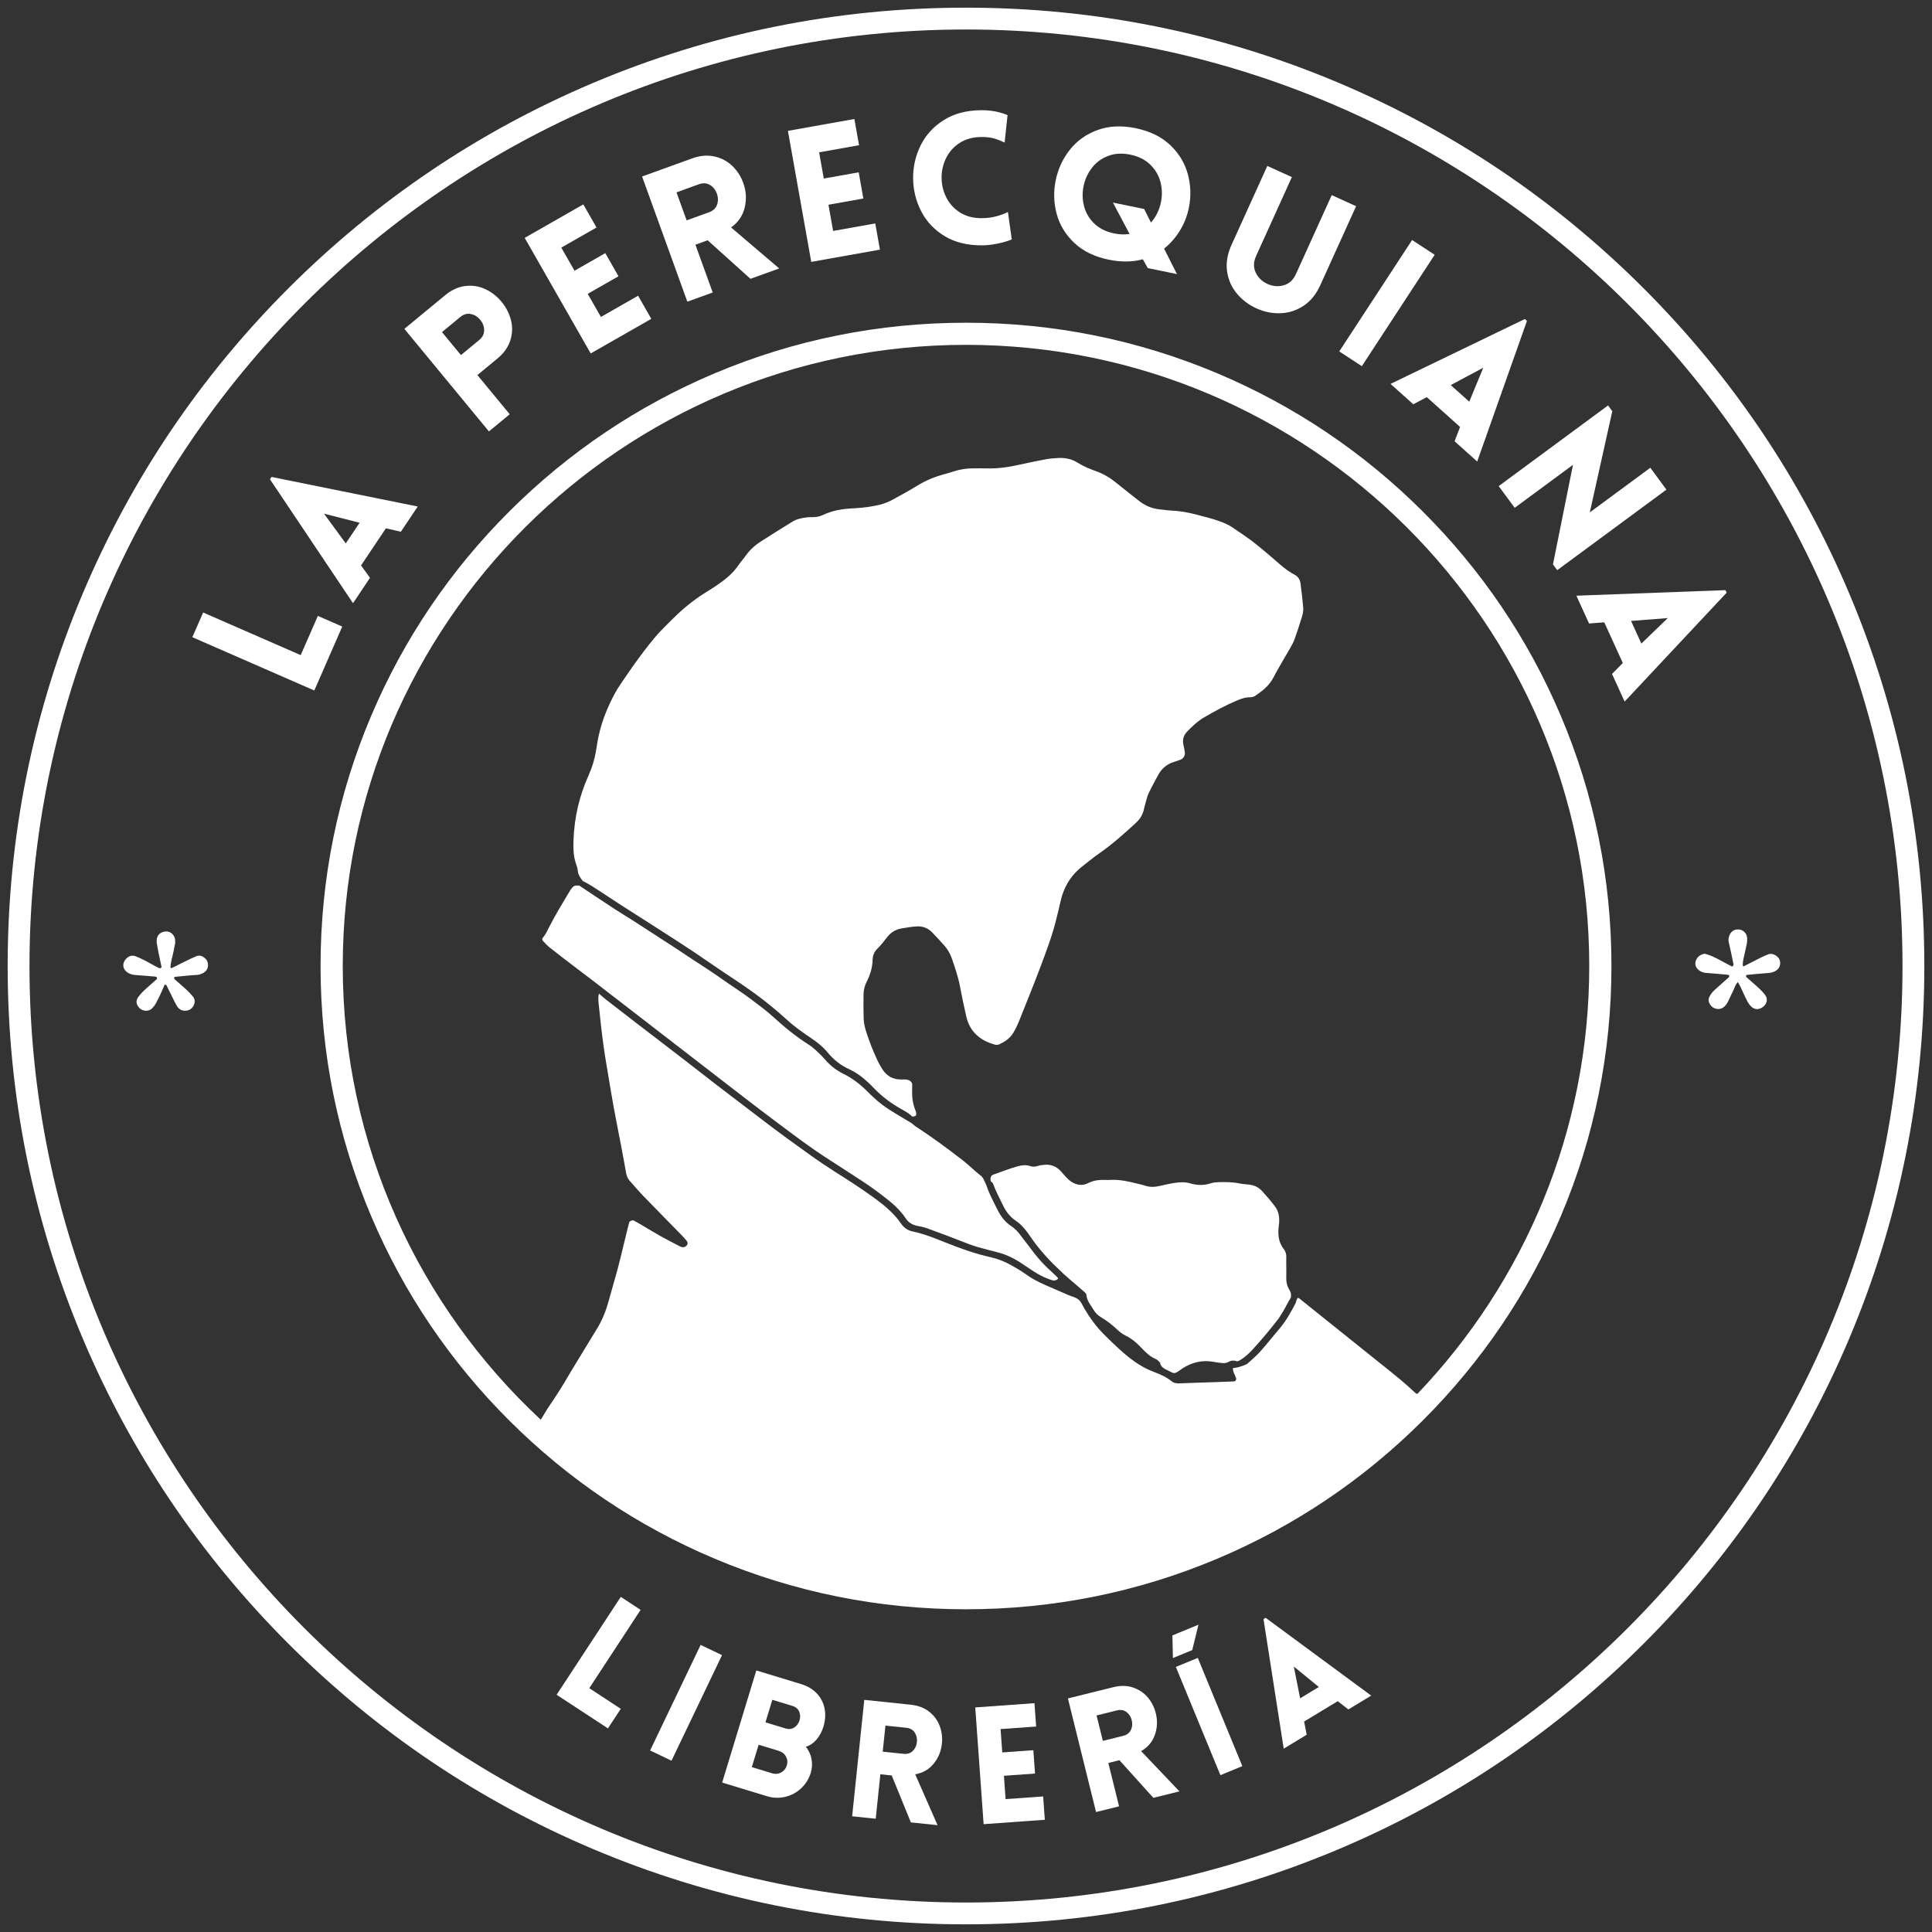 <svg xmlns="http://www.w3.org/2000/svg" xmlns:xlink="http://www.w3.org/1999/xlink" xmlns:inkscape="http://www.inkscape.org/namespaces/inkscape" version="1.1" width="1770.48" height="1770.48" viewBox="0 0 1770.48 1770.48">
<rect x="0" y="0" width="1770.48" height="1770.48" fill="#333333" stroke="none"/>
<defs>
<clipPath id="clip_0">
<path transform="matrix(1,0,0,-1,0,1770.48)" d="M0 1770.48H1770.48V0H0Z"/>
</clipPath>
</defs>
<g clip-path="url(#clip_0)">
<path transform="matrix(1,0,0,-1,1194.281,557.384)" d="M0 0C-.584 7.624-1.537 15.223-2.494 22.813-2.936 26.32-4.88 29.134-7.975 30.744-14.857 34.326-20.582 39.438-26.297 44.493-31.785 49.348-37.481 53.918-43.123 58.576-49.82 64.105-57.162 68.661-64.228 73.631-67.785 76.133-71.725 77.85-75.79 79.403-82.638 82.019-89.763 83.618-96.803 85.518-104.519 87.601-112.345 89.118-120.378 89.458-124.021 89.612-127.64 90.262-131.279 90.584-138.462 91.219-144.801 93.91-150.43 98.337-157.227 103.682-164.068 108.974-170.747 114.463-176.456 119.155-182.574 122.979-189.58 125.485-195.522 127.611-201.418 129.992-206.774 133.385-212.691 137.134-219.112 138.126-225.909 137.584-228.895 137.345-231.915 137.235-234.848 136.683-243.022 135.146-251.199 133.583-259.3 131.706-269.379 129.371-279.512 127.862-289.885 128.155-293.879 128.268-297.878 128.154-301.874 128.185-308.247 128.234-314.463 127.317-320.527 125.337-323.047 124.515-325.579 123.712-328.143 123.042-337.214 120.671-345.776 117.218-353.795 112.248-361.137 107.698-368.756 103.586-376.346 99.452-379.831 97.554-383.502 96.026-387.398 95.02-393.273 93.504-402.487 91.96-412.024 91.562-421.759 91.155-431.242 89.709-440.105 85.465-443.206 83.979-446.419 83.479-449.78 83.445-451.445 83.429-453.127 83.51-454.77 83.301-459.404 82.711-464.017 81.842-468.052 79.357-477.961 73.253-487.865 67.135-497.618 60.789-502.94 57.326-507.551 52.993-511.231 47.721-513.135 44.995-515.439 42.546-517.313 39.802-521.503 33.669-526.755 28.605-532.731 24.299-537.045 21.19-541.463 18.201-546.008 15.443-556.011 9.372-565.196 2.259-573.7-5.745-578.542-10.303-583.199-15.045-587.833-19.823-595.749-27.984-602.496-37.024-609.229-46.101-612.797-50.912-616.24-55.821-619.594-60.783-623.506-66.571-627.705-72.229-630.988-78.366-637.432-90.414-642.578-103.05-645.567-116.447-646.653-121.311-647.347-126.263-648.185-131.181-649.476-138.764-651.72-146.076-654.87-153.065-663.305-171.783-667.903-191.372-668.686-211.874-668.967-219.215-668.962-226.517-666.624-233.616-665.898-235.822-665.037-238.068-664.847-240.346-664.526-244.213-662.479-247.077-660.249-249.928-660.209-250.062-660.121-250.127-660.121-250.127-656.221-251.167-634.486-266.079-626.67-271.068-615.756-278.036-604.803-284.944-593.923-291.964-577.184-302.765-560.333-313.394-544.009-324.829-535.852-330.543-527.484-335.954-519.208-341.497-507.893-349.075-496.803-356.962-486.344-365.7-482.522-368.892-478.677-372.069-475.033-375.458-467.706-382.271-459.67-388.161-451.365-393.667-445.501-397.554-440.154-401.878-435.639-407.318-430.28-413.776-423.837-418.913-416.117-422.436-406.89-426.647-399.516-433.415-392.598-440.595-385.609-447.851-377.653-453.677-368.933-458.607-365.457-460.572-361.892-462.453-358.925-465.201-358.713-465.397-358.497-465.585-358.292-465.79L-358.291-465.791H-358.29C-357.725-466.113-356.975-465.571-356.313-465.525-355.008-465.435-354.667-464.421-354.635-463.471-354.604-462.523-354.862-461.504-355.226-460.612-357.655-454.665-358.617-448.484-358.393-442.087-358.323-440.093-358.311-438.095-358.35-436.101-358.376-434.769-360.072-433.023-361.431-432.48-363.69-431.577-366.015-431.828-368.333-431.862-375.997-431.972-381.794-428.617-385.833-422.236-387.607-419.435-389.234-416.508-390.61-413.494-394.342-405.322-397.674-396.989-400.409-388.414-401.736-384.253-402.723-380.046-402.835-375.714-403.026-368.398-403.077-361.074-402.932-353.758-402.854-349.755-401.906-345.872-400.039-342.235-396.81-335.945-394.811-329.326-394.621-322.17-394.521-318.425-393.232-314.917-390.496-312.247-387.145-308.976-384.295-305.331-381.469-301.616-378.138-297.236-373.666-294.366-368.163-293.448-363.574-292.683-358.967-291.85-354.336-291.569-348.793-291.232-343.833-293.03-339.931-297.188-336.286-301.071-332.596-304.916-329.059-308.895-325.935-312.411-323.572-316.457-322.04-320.898-319.115-329.371-316.181-337.832-314.535-346.701-312.837-355.849-310.867-364.95-308.808-374.025-305.597-388.176-296.124-396.152-282.605-399.899-281.399-400.233-279.809-400.242-278.712-399.729-273.54-397.31-268.859-394.263-265.754-389.183-263.307-385.18-261.437-380.93-259.717-376.607-253.325-360.547-246.795-344.537-240.708-328.36-235.092-313.434-229.449-298.491-225.811-282.904-224.829-278.699-223.632-274.54-222.776-270.311-219.963-256.41-213.389-244.853-201.989-236.194-197.218-232.57-192.674-228.626-187.753-225.224-175.394-216.677-164.198-206.759-153.229-196.559-149.758-193.33-147.223-189.466-146.125-184.765-145.672-182.826-145.229-180.881-144.666-178.972-143.73-175.793-143.042-172.479-141.639-169.511-138.941-163.802-135.859-158.271-132.855-152.709-129.712-146.89-124.982-142.923-118.658-140.884-116.445-140.17-114.206-139.498-112.068-138.597-109.637-137.573-108.112-134.706-108.497-132.052-108.831-129.75-109.292-127.462-109.797-125.191-110.816-120.606-109.752-116.548-106.543-113.195-101.701-108.137-96.58-103.314-90.496-99.801-80.703-94.148-70.779-88.726-60.304-84.37-56.569-82.816-52.897-81.548-48.775-81.606-47.199-81.628-45.363-81.175-44.072-80.306-37.429-75.831-31.232-71.009-27.367-63.554-22.778-54.705-17.482-46.224-12.562-37.544-10.925-34.658-9.176-31.769-8.051-28.673-5.554-21.8-3.313-14.827-1.192-7.827-.431-5.316 .197-2.571 0 0" fill="#ffffff"/>
<path transform="matrix(1,0,0,-1,969.673,1171.425)" d="M0 0C-.415 .515-.771 1.094-1.253 1.535-14.678 13.803-17.97 17.455-28.5 31.691-30.079 33.826-31.873 35.807-33.384 37.987-36.065 41.853-39.193 45.303-43.098 47.889-49.147 51.895-53.068 57.572-56.139 63.91-59.315 70.465-62.912 76.829-65.231 83.787-65.962 85.978-67.068 88.043-68.002 90.166-68.646 91.756-70.229 93.449-70.226 93.495H-70.227C-71.756 94.729-73.321 95.921-74.81 97.203-79.058 100.862-83.112 104.768-87.536 108.199-101.612 119.117-115.951 129.68-130.896 139.396-131.968 140.093-132.874 141.045-133.856 141.878-133.986 141.959-134.117 142.037-134.247 142.118-143.407 147.808-152.962 152.835-161.621 159.373-166.707 163.212-171.215 167.627-175.687 172.046-181.916 178.2-188.718 183.407-196.546 187.257-203.21 190.534-208.928 194.922-213.741 200.609-216.312 203.647-219.255 206.389-222.182 209.1-224.12 210.894-226.205 212.589-228.433 213.998-240.006 221.315-250.556 229.909-260.639 239.14-267.265 245.205-274.496 250.524-281.686 255.922-290.473 262.519-299.787 268.311-308.707 274.693-317.35 280.878-326.398 286.498-335.264 292.372-340.809 296.046-346.319 299.772-351.893 303.401-364.433 311.564-376.985 319.708-389.569 327.804-395.158 331.4-400.894 334.769-406.457 338.403-416.745 345.123-426.955 351.961-437.187 358.765-437.446 358.937-437.995 359.431-438.265 359.576-439.037 359.992-439.86 359.87-440.731 359.951-442.5 360.115-443.992 359.493-445.122 358.145-445.972 357.132-446.814 356.088-447.487 354.956-453.912 344.139-460.55 333.442-466.245 322.208-468.036 318.675-469.642 315.049-472.269 312.003-472.985 311.171-472.854 309.982-472.189 309.27-470.163 307.102-468.14 304.878-465.828 303.037-458.833 297.468-451.721 292.042-444.617 286.611-437.511 281.178-430.333 275.839-423.249 270.38-421.704 269.19-415.462 264.341-413.955 263.182-399.996 252.453-386.082 241.666-372.151 230.901-354.275 217.088-336.413 203.256-318.513 189.474-298.243 173.866-278.092 158.096-257.594 142.793-242.962 131.869-228.435 120.772-213.092 110.826-202.228 103.783-191.327 96.796-180.496 89.703-171.316 83.691-162.447 77.232-153.96 70.283-148.553 65.856-143.644 60.873-139.738 55.013-137.202 51.208-133.747 48.964-129.234 48.109-125.977 47.492-122.692 46.776-119.589 45.641-108.06 41.423-96.553 37.132-85.136 32.621-79.875 30.543-74.568 28.737-69.084 27.384-64.897 26.352-60.777 25.042-56.577 24.074-48.371 22.182-40.948 18.591-33.96 14.007-30.071 11.456-26.252 8.798-22.346 6.274-16.751 2.661-10.841-.304-4.385-2.079-4.384-2.08-4.384-2.08-4.383-2.081V-2.08C-2.886-2.228-1.82-1.566-1.82-1.566-1.081-1.324-.426-.902 0 0" fill="#ffffff"/>
<path transform="matrix(1,0,0,-1,885.24,1743.456)" d="M0 0C-473.222 0-858.216 384.994-858.216 858.217-858.216 1331.438-473.222 1716.432 0 1716.432 473.222 1716.432 858.216 1331.438 858.216 858.217 858.216 384.994 473.222 0 0 0M809.197 1200.061C764.964 1304.639 701.643 1398.558 620.992 1479.208 540.342 1559.859 446.423 1623.181 341.844 1667.414 233.567 1713.211 118.554 1736.432 0 1736.432-118.554 1736.432-233.567 1713.211-341.845 1667.414-446.423 1623.181-540.342 1559.859-620.992 1479.208-701.644 1398.558-764.964 1304.639-809.197 1200.061-854.994 1091.784-878.216 976.771-878.216 858.217-878.216 739.663-854.994 624.649-809.197 516.372-764.964 411.793-701.644 317.874-620.992 237.224-540.342 156.573-446.423 93.252-341.845 49.019-233.567 3.222-118.554-20 0-20 118.554-20 233.567 3.222 341.844 49.019 446.423 93.252 540.342 156.573 620.992 237.224 701.643 317.874 764.964 411.793 809.197 516.372 854.994 624.649 878.216 739.663 878.216 858.217 878.216 976.771 854.994 1091.784 809.197 1200.061" fill="#ffffff"/>
<path transform="matrix(1,0,0,-1,1178.722,1170.101)" d="M0 0C.185 5.967-.145 11.95 .039 17.916 .126 20.751-.51 23.2-2.21 25.343-6.62 30.9-7.619 37.315-7.117 44.129-6.995 45.781-6.719 47.422-6.577 49.074-6.11 54.512-6.869 59.818-10.129 64.231-13.871 69.296-18.028 74.079-22.265 78.749-25.492 82.306-29.773 84.103-34.577 84.593-37.219 84.862-39.893 85.007-42.483 85.545-49.053 86.91-55.69 86.954-62.335 86.758-64.632 86.691-67.01 86.407-69.186 85.709-75.42 83.707-81.635 83.767-87.805 85.616-92.407 86.995-97.036 86.827-101.62 86.189-106.534 85.504-111.387 84.337-116.234 83.239-120.875 82.189-125.412 82.086-129.958 83.734-131.819 84.409-133.804 84.742-135.732 85.232-144.096 87.359-152.478 89.336-161.217 88.841-162.874 88.747-164.542 88.779-166.201 88.836-171.573 89.021-176.673 88.39-181.631 85.865-186.704 83.281-192.002 83.998-196.785 87.028-198.713 88.249-200.364 89.957-201.988 91.595-203.621 93.243-205.016 95.124-206.6 96.823-210.43 100.93-215.137 103.087-220.798 102.729-223.092 102.585-225.438 102.311-227.621 101.642-229.941 100.93-232.165 100.624-234.435 101.435-238.36 102.837-242.051 102.375-246.088 101.3-253.811 99.245-261.138 96.175-268.656 93.607-270.931 92.83-271.135 90.078-271.058 89.005-271.055 88.973-270.904 87.98-270.85 87.855-270.407 86.83-269.177 86.664-268.805 85.628-266.334 78.75-262.821 72.36-259.697 65.789-256.948 60.007-253.281 55.035-247.85 51.404-241.951 47.461-237.796 41.764-233.893 36.031-228.643 28.319-222.632 21.283-216.229 14.567-212.12 10.257-207.66 6.283-203.397 2.117-202.465 1.205-197.612-2.963-197.388-3.155-193.112-6.808-188.83-10.456-184.625-14.19-183.917-14.818-183.171-15.81-183.102-16.686-182.686-21.979-179.211-25.749-176.72-30.006-175.013-32.923-172.733-35.253-169.79-36.998-164.346-40.227-159.38-44.082-154.761-48.434-152.608-50.463-150.197-52.434-147.549-53.677-141.377-56.576-136.506-61.044-131.964-65.878-128.274-69.805-124.448-73.322-119.365-75.398-117.934-75.983-116.884-77.503-115.659-78.594-115.082-82.369-112.32-83.931-109.196-85.417-102.471-88.616-103.26-89.895-95.965-84.507-95.698-84.309-95.439-84.098-95.159-83.92-86.423-78.323-77.001-75.988-66.669-77.876-64.383-78.294-62.08-78.642-59.77-78.889-57.454-79.136-55.143-79.22-52.979-77.985-50.547-76.595-49.599-76.67-46.717-76.891-46.679-76.894-45.25-77.364-45.213-77.371H-45.212C-43.281-77.889-35.544-71.696-31.675-67.502-23.354-58.479-15.454-49.1-7.937-39.403-6.118-37.056-4.655-34.43-3.063-31.911-.481-27.826 1.396-23.341 4.043-19.291 4.101-19.202 4.155-19.11 4.214-19.022 4.545-16.683 4.474-14.492 3.095-12.356 .686-8.624-.139-4.475 0 0" fill="#ffffff"/>
<path transform="matrix(1,0,0,-1,1299.078,1277.158)" d="M0 0C-.912-.436-1.579 .181-3.322 1.834-11.304 9.399-19.858 16.289-28.425 23.164-41.396 33.574-54.388 43.96-67.364 54.365-80.861 65.188-94.35 76.023-107.851 86.841-108.362 87.251-108.973 87.537-109.538 87.881V87.882L-109.539 87.881C-111.301 86.537-111.064 84.276-111.978 82.559-116.194 74.636-120.472 66.754-126.332 59.856-132.354 52.766-138.108 45.439-144.299 38.502-147.821 34.557-151.949 31.145-155.876 27.571-157.398 26.186-164.023 24.33-164.708 24.142-166.181 23.736-167.74 23.645-169.266 23.431-169.411 19.936-167.247 17.172-166.271 14.032-165.895 12.817-166.885 11.292-168.207 11.238-174.858 10.97-181.509 10.708-188.162 10.479-198.144 10.136-208.131 9.896-218.109 9.45-220.891 9.326-223.262 9.653-225.538 11.483-230.251 15.274-235.77 17.746-241.375 19.814-251.866 23.685-260.854 29.915-269.174 37.123-275.708 42.785-281.953 48.806-288.035 54.955-294.846 61.842-300.474 69.677-305.392 78.04-307.233 81.17-308.514 84.948-311.66 86.93-314.417 88.666-317.825 89.334-320.844 90.699-322.622 91.503-336.524 97.582-341.693 99.803-347.81 102.431-353.636 105.559-359.071 109.496-363.362 112.604-368.004 115.26-372.639 117.85-378.459 121.103-384.632 123.537-391.172 125.016-405.455 128.246-419.21 133.095-432.763 138.587-442.615 142.579-452.503 146.513-462.959 148.716-467.435 149.659-470.737 152.101-473.341 155.863-479.462 164.71-487.476 171.64-496.071 178.001-508.649 187.308-521.816 195.712-535.026 204.07-541.767 208.335-548.39 212.804-554.885 217.436-569.502 227.858-584.042 238.392-598.316 249.283-612.86 260.38-627.422 271.451-641.939 282.582-650.388 289.059-658.754 295.643-667.173 302.159-675.06 308.263-682.958 314.352-690.868 320.426-699.309 326.909-707.783 333.351-716.217 339.842-725.439 346.94-734.644 354.059-743.831 361.203-745.665 362.629-748.456 365.143-750.227 366.651-750.402 365.63-750.671 364.22-750.729 363.421-750.874 361.452-750.68 359.446-750.481 357.469-749.814 350.867-749.118 344.269-748.374 337.676-746.886 324.476-745.045 311.328-742.768 298.239-740.773 286.776-739.005 275.273-736.932 263.826-734.741 251.725-732.284 239.673-729.986 227.592-728.37 219.092-726.763 210.59-725.282 202.067-724.808 199.339-723.769 196.984-721.952 194.952-717.738 190.239-713.64 185.412-709.249 180.869-697.678 168.899-685.967 157.065-674.338 145.151-672.714 143.487-671.205 141.707-669.698 139.934-668.811 138.888-668.747 137.133-669.434 136.246-670.517 134.847-671.926 133.996-673.702 134.208-674.659 134.322-675.611 134.776-676.484 135.232-682.379 138.313-688.319 141.32-694.117 144.577-700.204 147.998-706.141 151.686-712.161 155.23-714.168 156.411-716.217 157.521-718.265 158.632-719.406 159.251-722.019 158.302-722.471 156.991-723.336 154.482-730.064 125.345-733.281 113.47-735.8 104.173-738.593 94.951-741.095 85.65-743.53 76.597-746.867 67.949-751.76 59.928-759.205 47.721-766.638 35.507-774.074 23.295-774.939 21.875-775.819 20.462-776.648 19.02-782.948 8.053-789.684-2.644-796.896-13.032-798.661-15.574-802.245-22.154-803.568-23.824-915.141 80.132-984.985 228.047-984.985 391.918-984.985 705.789-728.77 961.142-413.838 961.142-98.906 961.142 157.31 705.789 157.31 391.918 157.31 240.192 97.435 102.143 0 0M131.165 621.38C101.373 691.578 58.726 754.62 4.407 808.755-49.911 862.89-113.166 905.394-183.601 935.085-256.528 965.827-333.992 981.415-413.838 981.415-493.684 981.415-571.147 965.827-644.075 935.085-714.51 905.393-777.764 862.89-832.083 808.755-886.399 754.622-929.046 691.58-958.84 621.38-989.686 548.697-1005.326 471.494-1005.326 391.918-1005.326 312.341-989.686 235.139-958.84 162.456-929.046 92.256-886.399 29.214-832.083-24.919-777.765-79.055-714.51-121.558-644.075-151.25-571.146-181.991-493.683-197.579-413.838-197.579-333.993-197.579-256.529-181.991-183.601-151.25-113.166-121.558-49.91-79.055 4.407-24.919 58.726 29.215 101.373 92.258 131.165 162.456 162.01 235.14 177.65 312.342 177.65 391.918 177.65 471.494 162.01 548.696 131.165 621.38" fill="#ffffff"/>
<path transform="matrix(1,0,0,-1,1630.63,879.126)" d="M0 0C-1.527 3.332-6.614 5.958-9.96 4.669-14.306 2.993-18.434 .921-22.542-1.232-25.753-2.915-28.981-4.567-32.228-6.178-32.985-6.553-33.632-6.135-33.597-5.261-33.532-3.633-33.449-1.981-33.114-.393-32.087 4.482-30.843 9.312-29.883 14.198-29.505 16.122-29.429 18.17-29.613 20.123-29.957 23.775-33.283 26.965-36.796 27.352-40.793 27.792-44.002 25.984-45.615 22.336-46.568 20.179-46.988 18.064-46.388 15.596-44.745 8.837-43.387 2.007-42.002-4.813-41.909-5.27-42.475-5.922-42.856-6.383-42.991-6.546-43.551-6.528-43.812-6.392-47.323-4.557-50.847-2.743-54.306-.813-58.37 1.455-62.583 3.378-67.008 4.802-67.908 5.092-69.065 5.187-69.927 4.878-72.114 4.093-74.15 3.028-75.494 .918-77.962-2.958-77.509-6.935-74.009-9.744-72.187-11.206-70.15-12.214-67.705-12.393-61.411-12.854-55.126-13.442-48.838-13.99-48.182-14.047-47.528-14.148-46.881-14.272-46.561-14.332-45.992-14.496-45.995-14.602-46.01-15.222-45.936-16.086-46.301-16.419-50.471-20.224-54.73-23.933-58.935-27.703-61.175-29.711-63.146-31.927-64.327-34.776-65-36.398-65.11-37.906-64.424-39.559-63.03-42.919-60.613-45.018-57.018-45.455-53.349-45.902-50.633-44.083-48.581-41.203-47.815-40.128-47.171-38.95-46.594-37.76-45.291-35.076-44.18-32.292-42.773-29.666-41.26-26.846-40.706-23.52-38.063-20.871-37.2-22.409-36.321-23.794-35.619-25.264-33.62-29.45-31.816-33.734-29.688-37.852-28.641-39.88-27.308-41.909-25.647-43.441-22.594-46.257-18.507-46.417-14.768-43.409-11.236-40.568-10.434-36.221-12.992-32.787-14.761-30.413-16.848-28.231-19.024-26.213-22.678-22.826-26.537-19.661-30.243-16.328-30.583-16.021-30.497-15.177-30.48-14.586-30.476-14.462-29.907-14.282-29.587-14.252-22.976-13.637-16.369-12.954-9.747-12.481-6.99-12.283-4.557-11.507-2.372-9.868 .541-7.683 1.562-3.41 0 0" fill="#ffffff"/>
<path transform="matrix(1,0,0,-1,179.826,876.288)" d="M0 0C-3.67-1.518-7.227-3.317-10.8-5.061-14.657-6.944-18.465-8.927-22.322-10.809-23.012-11.146-23.616-10.67-23.586-9.797-23.417-4.776-21.57-.076-20.72 4.819-20.265 7.436-19.666 10.029-19.319 11.72-19.319 13.335-19.304 14-19.322 14.664-19.422 18.429-22.686 22.918-27.761 22.711-32.579 22.514-35.989 19.528-36.243 14.757-36.295 13.768-36.286 12.753-36.125 11.78-35.637 8.828-35.106 5.881-34.506 2.95-33.643-1.268-32.693-5.468-31.819-9.684-31.763-9.958-31.956-10.473-32.174-10.576-32.692-10.821-33.436-11.173-33.84-10.975-36.523-9.658-39.175-8.268-41.771-6.788-46.102-4.318-50.527-2.071-55.15-.178-58.771 1.304-61.748 .269-64.205-2.295-67.734-5.978-68.141-11.505-62.704-15.059-60.437-16.54-57.868-17.108-55.133-17.273-49.491-17.613-43.863-18.177-38.226-18.618-37.247-18.695-36.215-18.781-35.945-19.848-35.651-21.013-36.758-21.55-37.468-22.184-40.942-25.286-44.52-28.278-47.905-31.475-49.827-33.29-51.626-35.295-53.165-37.441-55.564-40.786-55.114-44.155-52.19-47.32-49.199-50.556-43.549-50.89-40.519-47.841-39.134-46.447-37.889-44.825-36.942-43.107-35.181-39.911-33.65-36.586-32.089-33.282-31.096-31.18-30.205-29.029-29.306-26.883-28.953-26.04-28.564-25.768-27.996-26.147-27.721-26.33-27.342-26.474-27.211-26.736-25.288-30.591-23.427-34.477-21.491-38.325-20.148-40.995-18.91-43.749-17.263-46.225-15.504-48.868-12.792-50.169-9.54-49.923-5.849-49.643-3.343-47.576-1.995-44.253-.918-41.599-1.355-38.919-3.199-36.735-5.123-34.456-7.216-32.298-9.408-30.276-12.833-27.116-16.425-24.138-19.88-21.01-20.222-20.7-20.176-19.883-20.161-19.306-20.156-19.147-19.622-18.897-19.313-18.867-14.023-18.346-8.73-17.842-3.436-17.359-1.449-17.177 .61-17.325 2.518-16.85 5.443-16.122 8.189-14.847 9.824-12.059 11.416-9.345 10.969-4.893 8.904-2.728 6.452-.157 3.587 1.483 0 0" fill="#ffffff"/>
<path transform="matrix(1,0,0,-1,275.574,600.355)" d="M0 0-89.413 39.062-99.307 16.417 12.461-32.411 38.058 26.18 15.704 35.946Z" fill="#ffffff"/>
<path transform="matrix(1,0,0,-1,329.549,479.044)" d="M0 0-12.689-18.955-32.613 8.317ZM-82.144 39.816-6.047-73.729 9.527-50.466 1.305-39.138 24.09-5.107 37.792-8.25 53.271 14.868-80.701 41.97Z" fill="#ffffff"/>
<path transform="matrix(1,0,0,-1,439.193,311.548)" d="M0 0-16.799-13.853-34.163 7.205-17.365 21.057C-14.344 23.548-11.137 24.459-7.748 23.791-4.359 23.12-1.471 21.339 .917 18.444 3.232 15.635 4.412 12.482 4.461 8.985 4.508 5.487 3.02 2.49 0 0M20.432 34.979C16.307 39.98 11.373 43.833 5.632 46.543-.111 49.25-6.215 50.223-12.68 49.463-19.144 48.7-25.31 45.902-31.176 41.065L-68.639 10.173 8.849-83.796 27.913-68.075-1.714-32.146 16.685-16.975C22.551-12.137 26.473-6.619 28.452-.417 30.432 5.783 30.639 11.961 29.073 18.115 27.508 24.266 24.628 29.889 20.432 34.979" fill="#ffffff"/>
<path transform="matrix(1,0,0,-1,596.837,292.182)" d="M0 0-12.101 21.181-46.16 1.723-58.261 22.903-30.052 39.018-42.152 60.199-70.361 44.084-82.462 65.265-50.202 83.694-62.302 104.875-116.019 74.188-55.517-31.716Z" fill="#ffffff"/>
<path transform="matrix(1,0,0,-1,619.936,176.28)" d="M0 0 20.476 7.405C24.267 8.775 27.646 8.576 30.613 6.809 33.58 5.039 35.703 2.391 36.98-1.138 38.256-4.667 38.318-8.063 37.17-11.318 36.021-14.577 33.549-16.89 29.758-18.262L9.283-25.667ZM33.185-91.758 17.347-47.964 28.56-43.909 67.798-79.24 94.123-69.719 50.033-32.152C56.557-27.498 60.721-21.394 62.525-13.848 64.327-6.303 63.877 1.212 61.17 8.699 59.004 14.687 55.664 19.858 51.148 24.212 46.635 28.565 41.178 31.458 34.778 32.894 28.381 34.327 21.549 33.733 14.293 31.108L-31.534 14.535 9.947-100.162Z" fill="#ffffff"/>
<path transform="matrix(1,0,0,-1,806.369,228.776)" d="M0 0-4.275 24.016-42.895 17.138-47.172 41.154-15.188 46.849-19.464 70.865-51.448 65.169-55.725 89.186-19.146 95.699-23.424 119.715-84.329 108.869-62.947-11.209Z" fill="#ffffff"/>
<path transform="matrix(1,0,0,-1,914.09,223.246)" d="M0 0C4.941 1.013 9.309 2.279 13.096 3.794L9.569 29.008C6.703 27.501 3.229 26.188-.848 25.069-4.928 23.948-9.386 23.366-14.225 23.319-21.943 23.245-28.583 24.943-34.146 28.415-39.71 31.885-43.932 36.45-46.808 42.111-49.687 47.769-51.154 53.781-51.217 60.15-51.277 66.518-49.927 72.558-47.157 78.273-44.391 83.984-40.258 88.631-34.764 92.21-29.268 95.787-22.662 97.616-14.942 97.69-10.221 97.735-6.271 97.289-3.092 96.354 .084 95.418 3.293 94.169 6.535 92.609L9.23 117.712C1.942 120.824-6.194 122.34-15.18 122.253-28.545 122.124-39.921 119.085-49.309 113.138-58.699 107.188-65.74 99.473-70.428 89.989-75.118 80.502-77.41 70.416-77.307 59.728-77.203 49.038-74.717 38.967-69.844 29.521-64.973 20.07-57.783 12.492-48.281 6.784-38.781 1.076-27.348-1.713-13.982-1.584-9.607-1.542-4.945-1.015 0 0" fill="#ffffff"/>
<path transform="matrix(1,0,0,-1,992.994,170.533)" d="M0 0C1.283 6.237 3.846 11.835 7.687 16.792 11.53 21.749 16.479 25.373 22.54 27.669 28.596 29.964 35.352 30.346 42.799 28.814 50.357 27.259 56.463 24.202 61.113 19.648 65.762 15.093 68.875 9.779 70.449 3.709 72.023-2.362 72.168-8.518 70.887-14.755 69.396-21.997 66.352-28.219 61.753-33.426L55.489-20.992 26.884-15.108 42.145-43.848C37.76-44.573 33.029-44.411 27.952-43.367 20.505-41.835 14.448-38.821 9.789-34.319 5.127-29.82 2.011-24.534 .437-18.463-1.138-12.392-1.283-6.239 0 0M-8.504-52.064C-.477-59.637 10.025-64.758 23.004-67.427 34.4-69.771 44.832-69.653 54.303-67.073L58.818-75.142 85.562-80.643 73.775-57.32C79.546-52.703 84.389-47.168 88.305-40.716 92.217-34.266 94.933-27.363 96.444-20.011 98.598-9.542 98.282 .797 95.504 11.008 92.721 21.215 87.316 30.107 79.289 37.679 71.26 45.252 60.757 50.373 47.782 53.042 34.805 55.71 23.134 55.151 12.77 51.361 2.402 47.572-6.037 41.558-12.553 33.32-19.072 25.083-23.393 15.784-25.524 5.424-27.678-5.048-27.389-15.353-24.65-25.494-21.914-35.635-16.533-44.492-8.504-52.064" fill="#ffffff"/>
<path transform="matrix(1,0,0,-1,1194.371,280.353)" d="M0 0C6.553 4.27 11.732 10.601 15.537 18.991L48.363 91.388 26.015 101.521-6.741 29.279C-9.23 23.788-12.979 20.336-17.982 18.924-22.988 17.509-27.957 17.921-32.887 20.157-37.82 22.393-41.402 25.857-43.636 30.556-45.871 35.25-45.744 40.344-43.254 45.834L-10.498 118.077-33.004 128.281-65.83 55.884C-69.634 47.494-70.985 39.427-69.877 31.684-68.772 23.94-65.779 17.151-60.897 11.317-56.019 5.482-50.062 .972-43.031-2.215-36.003-5.402-28.713-6.899-21.158-6.701-13.606-6.505-6.555-4.271 0 0" fill="#ffffff"/>
<path transform="matrix(1,0,0,-1,1247.982,335.565)" d="M0 0 66.748 102.081 46.066 115.604-20.683 13.523Z" fill="#ffffff"/>
<path transform="matrix(1,0,0,-1,1346.441,368.119)" d="M0 0-16.991 15.219 12.803 31.128ZM50.924 75.76-72.156 16.31-51.303-2.369-38.936 4.187-8.43-23.137-13.46-36.265 7.264-54.827 52.855 74.031Z" fill="#ffffff"/>
<path transform="matrix(1,0,0,-1,1512.345,428.665)" d="M0 0-55.464-40.904-34.829 51.825-38.728 57.11-138.946-16.8-124.28-36.688-70.875 2.697-89.21-88.552-85.313-93.836 14.769-20.027Z" fill="#ffffff"/>
<path transform="matrix(1,0,0,-1,1504.141,589.771)" d="M0 0-9.458 20.757 24.215 23.377ZM77.041 48.968-59.552 43.886-47.943 18.413-33.984 19.457-17.002-17.812-26.877-27.819-15.342-53.137 78.115 46.608Z" fill="#ffffff"/>
<path transform="matrix(1,0,0,-1,568.875,1463.367)" d="M0 0-58.784-89.707-11.759-120.521-.001-102.581-28.853-83.676 18.174-11.91Z" fill="#ffffff"/>
<path transform="matrix(1,0,0,-1,595.765,1604.132)" d="M0 0 19.602-9.38 65.896 87.363 46.294 96.743Z" fill="#ffffff"/>
<path transform="matrix(1,0,0,-1,732.671,1576.56)" d="M0 0C-.875-2.87-2.489-5.044-4.846-6.522-7.202-8-9.834-8.296-12.741-7.41L-31.202-1.787-24.907 18.876-6.447 13.253C-3.54 12.367-1.514 10.677-.366 8.186 .781 5.692 .902 2.963 0 0M-11.629-41.305C-12.503-44.174-14.241-46.311-16.838-47.716-19.437-49.118-22.239-49.363-25.242-48.448L-43.702-42.824-37.452-22.306-18.991-27.93C-15.989-28.844-13.792-30.586-12.401-33.151-11.014-35.718-10.755-38.435-11.629-41.305M15.921 24.629C12.249 28.569 7.457 31.44 1.548 33.241L-39.59 45.772-70.885-56.968-29.748-69.499C-24.225-71.182-18.699-71.375-13.167-70.081-7.638-68.785-2.77-66.191 1.436-62.299 5.639-58.404 8.601-53.637 10.32-47.99 11.572-43.879 11.808-39.718 11.026-35.504 10.243-31.295 8.506-27.523 5.814-24.195 9.682-22.97 12.999-20.687 15.763-17.347 18.527-14.009 20.565-10.186 21.877-5.881 23.654-.048 24.021 5.514 22.985 10.795 21.945 16.075 19.59 20.688 15.921 24.629" fill="#ffffff"/>
<path transform="matrix(1,0,0,-1,840.241,1596.416)" d="M0 0C-.343-3.281-1.594-5.993-3.75-8.129-5.909-10.268-8.751-11.152-12.277-10.785L-31.32-8.801-28.832 15.07-9.789 13.086C-6.264 12.719-3.665 11.265-1.993 8.729-.324 6.191 .342 3.283 0 0M11.298 27.779C6.782 31.365 1.147 33.513-5.601 34.216L-48.222 38.658-59.338-68.016-37.726-70.268-33.481-29.538-23.053-30.625-5.534-73.623 18.95-76.175-1.552-29.548C5.395-28.363 11.028-25.128 15.348-19.848 19.665-14.566 22.188-8.445 22.914-1.482 23.495 4.086 22.833 9.46 20.928 14.636 19.022 19.811 15.813 24.191 11.298 27.779" fill="#ffffff"/>
<path transform="matrix(1,0,0,-1,921.532,1648.713)" d="M0 0-1.534 21.396 26.96 23.439 25.426 44.834-3.068 42.791-4.603 64.187 27.983 66.522 26.45 87.918-27.811 84.027-20.139-22.949 35.939-18.928 34.405 2.468Z" fill="#ffffff"/>
<path transform="matrix(1,0,0,-1,1036.355,1585.33)" d="M0 0C-1.304-2.745-3.676-4.541-7.117-5.395L-25.702-9.998-31.473 13.298-12.888 17.901C-9.447 18.754-6.51 18.27-4.076 16.454-1.645 14.634-.029 12.125 .765 8.921 1.558 5.719 1.303 2.742 0 0M21.943-4.532C24.209 1.902 24.503 8.517 22.819 15.313 21.473 20.747 19.025 25.575 15.475 29.796 11.925 34.016 7.416 37.045 1.951 38.886-3.514 40.725-9.542 40.83-16.129 39.197L-57.722 28.894-31.933-75.211-10.841-69.985-20.688-30.236-10.511-27.715 20.575-62.202 44.47-56.283 9.346-19.397C15.476-15.922 19.675-10.965 21.943-4.532" fill="#ffffff"/>
<path transform="matrix(1,0,0,-1,1077.555,1527.568)" d="M0 0 40.817-99.18 60.912-90.909 20.095 8.271Z" fill="#ffffff"/>
<path transform="matrix(1,0,0,-1,1074.862,1519.43)" d="M0 0 17.705 7.287 23.409 30.56-.479 20.729Z" fill="#ffffff"/>
<path transform="matrix(1,0,0,-1,1208.572,1545.941)" d="M0 0-17.15-10.403-22.914 18.732ZM-50.713 62.221-32.178-56.535-11.131-43.769-13.482-31.687 17.31-13.011 27.067-20.601 47.984-7.914-48.764 63.404Z" fill="#ffffff"/>
</g>
</svg>
